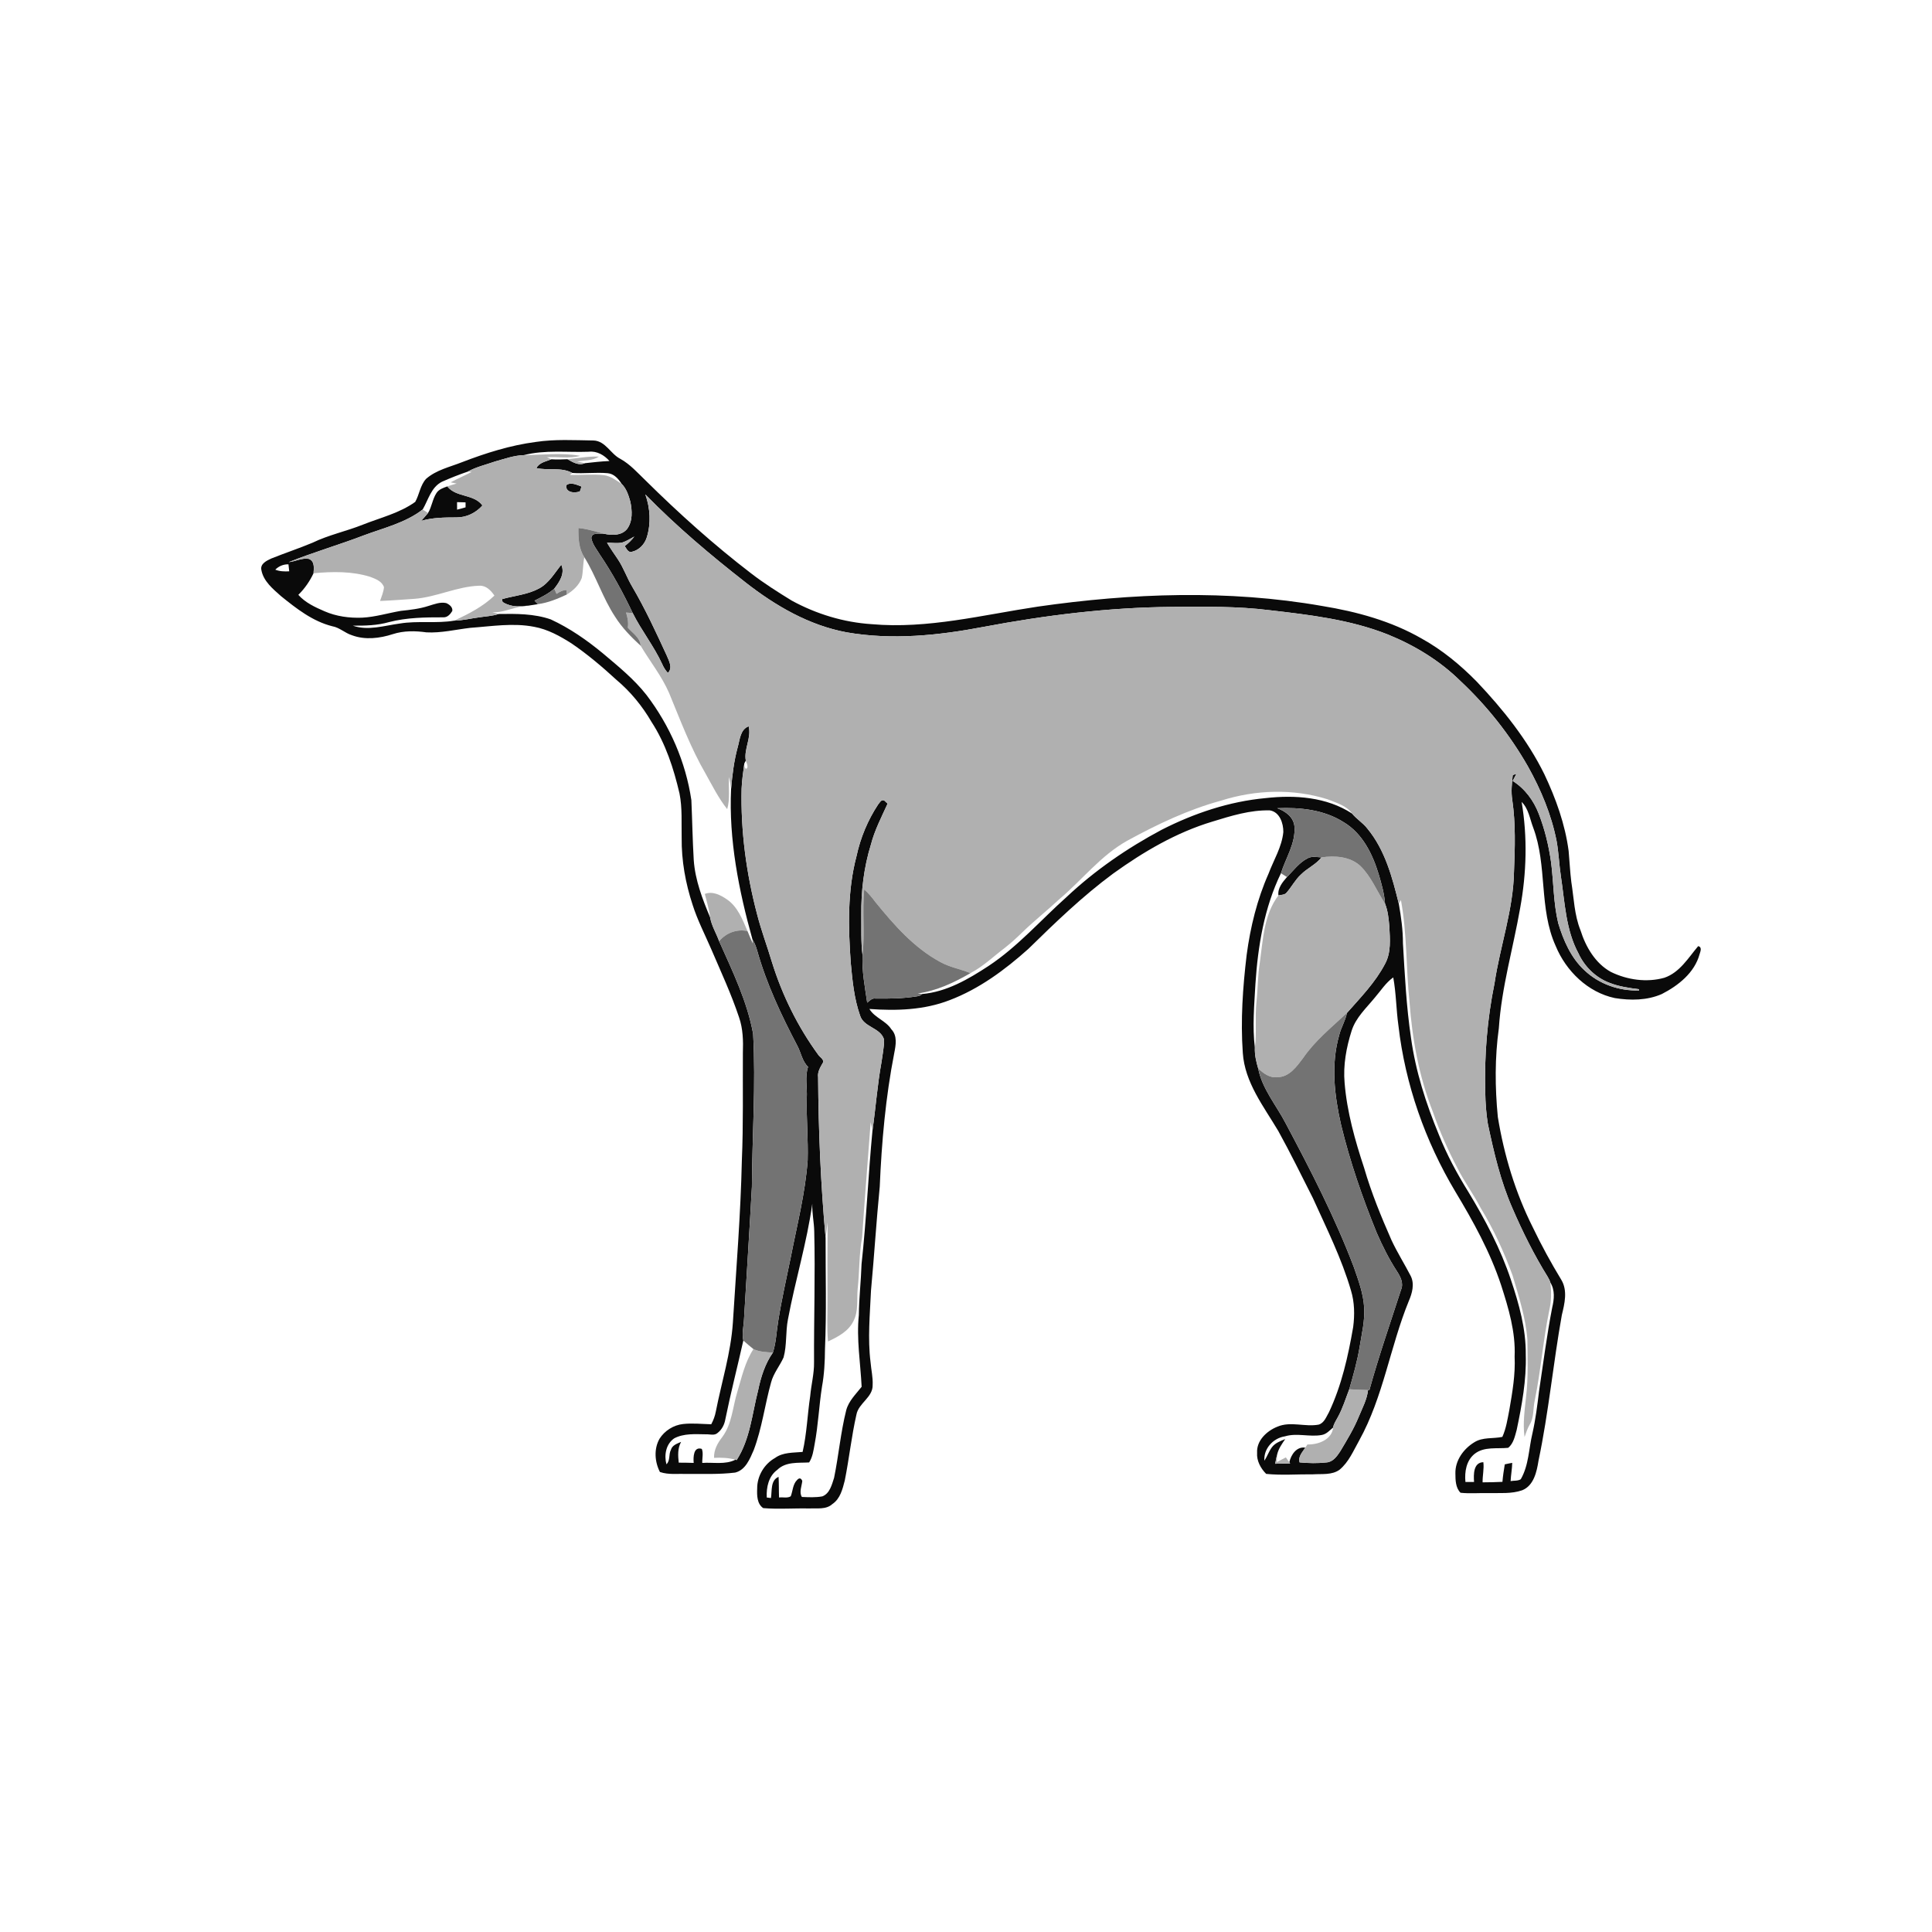 <ns0:svg xmlns:ns0="http://www.w3.org/2000/svg" width="1024pt" height="1024pt" viewBox="0 0 1024 1024" version="1.1">
<ns0:g id="#ffffffff">
<ns0:path fill="#ffffff" opacity="0" d=" M 0.00 0.00 L 1024.00 0.00 L 1024.00 1024.00 L 0.00 1024.00 L 0.00 0.00 M 283.97 234.24 C 270.52 236.00 257.52 240.10 244.90 244.96 C 238.39 247.54 231.20 249.08 225.81 253.82 C 222.70 257.24 222.29 262.11 220.07 266.02 C 211.79 271.96 201.67 274.37 192.31 278.08 C 183.53 281.58 174.16 283.53 165.63 287.66 C 158.43 290.67 151.02 293.12 143.79 296.02 C 141.39 297.14 137.89 298.77 138.51 301.99 C 139.55 308.03 144.65 312.14 148.98 316.00 C 157.16 322.59 165.70 329.31 176.10 331.92 C 179.96 332.59 182.83 335.53 186.51 336.68 C 193.51 339.31 201.29 338.35 208.25 336.09 C 213.98 334.24 220.10 334.33 226.00 335.16 C 233.83 335.59 241.53 333.67 249.26 332.77 C 260.51 331.97 271.93 330.03 283.14 332.23 C 290.35 333.54 296.85 337.16 302.96 341.05 C 311.39 346.79 319.19 353.41 326.69 360.30 C 334.17 366.57 340.45 374.24 345.34 382.67 C 352.81 394.13 357.06 407.32 360.15 420.55 C 361.70 428.27 361.12 436.19 361.30 444.02 C 361.16 456.13 363.34 468.19 367.13 479.67 C 369.68 487.70 373.57 495.21 376.91 502.93 C 382.05 514.92 387.57 526.78 391.70 539.17 C 393.81 545.21 393.96 551.68 393.74 558.01 C 393.62 577.00 394.02 596.01 393.20 614.99 C 392.57 643.72 390.21 672.36 388.44 701.03 C 387.37 717.07 382.48 732.44 379.40 748.14 C 378.96 750.50 378.11 752.77 376.97 754.89 C 371.99 754.76 367.00 754.21 362.03 754.76 C 357.00 755.32 352.27 758.29 349.57 762.56 C 346.50 767.94 347.00 774.79 349.77 780.19 C 354.36 781.76 359.25 781.04 364.00 781.21 C 372.55 781.15 381.14 781.54 389.64 780.50 C 395.17 779.16 397.47 773.21 399.51 768.52 C 403.87 756.97 405.37 744.62 408.67 732.78 C 409.93 727.89 413.28 724.00 415.31 719.47 C 417.13 712.88 416.31 705.91 417.64 699.22 C 421.47 678.72 427.66 658.70 430.53 638.00 C 430.35 642.90 431.46 647.70 431.56 652.59 C 432.14 675.72 431.35 698.86 431.46 721.99 C 431.56 728.05 429.95 733.95 429.42 739.96 C 427.94 749.81 427.64 759.82 425.40 769.55 C 420.46 770.02 415.02 769.66 410.80 772.74 C 405.05 775.95 401.26 782.36 401.32 788.96 C 401.17 792.54 401.20 797.09 404.53 799.33 C 412.64 800.01 420.85 799.33 429.00 799.52 C 433.09 799.30 437.86 800.23 441.17 797.18 C 445.33 794.41 446.59 789.23 447.75 784.69 C 450.07 773.11 451.30 761.32 453.92 749.79 C 455.07 743.60 462.73 740.65 462.52 734.04 C 462.72 730.01 461.75 726.07 461.42 722.08 C 459.82 709.41 461.09 696.64 461.65 683.95 C 463.36 665.66 464.47 647.31 466.28 629.02 C 467.29 605.25 469.40 581.48 473.98 558.11 C 474.80 553.92 475.73 548.96 472.43 545.55 C 469.49 540.92 463.58 539.47 460.80 534.77 C 475.07 535.82 489.84 535.35 503.33 530.10 C 518.97 524.16 532.62 514.06 545.00 502.98 C 559.34 488.94 573.83 474.95 590.00 463.01 C 606.09 451.43 623.49 441.21 642.57 435.47 C 652.46 432.44 662.60 429.24 673.07 429.52 C 678.27 430.37 680.25 436.36 680.19 441.01 C 679.41 448.93 675.07 455.82 672.32 463.14 C 666.29 476.76 662.73 491.34 660.76 506.07 C 658.70 523.29 657.48 540.72 658.71 558.06 C 659.74 573.72 669.81 586.46 677.52 599.45 C 683.98 611.14 689.85 623.14 695.88 635.06 C 703.14 651.13 711.10 667.00 716.04 683.98 C 717.95 690.23 718.05 696.91 717.21 703.36 C 714.54 718.78 711.10 734.26 704.39 748.48 C 702.96 750.91 701.90 754.20 698.92 755.08 C 691.65 756.43 684.08 753.18 677.05 756.17 C 671.47 758.38 665.91 763.53 666.29 770.00 C 665.97 774.23 668.19 778.27 671.09 781.19 C 679.34 782.03 687.69 781.33 695.99 781.42 C 700.66 781.12 705.98 781.90 710.00 778.98 C 714.90 774.92 717.38 768.84 720.43 763.42 C 733.20 740.35 736.80 713.77 746.70 689.55 C 748.49 685.43 749.84 680.49 747.69 676.25 C 744.41 669.92 740.60 663.87 737.57 657.42 C 732.04 644.89 726.84 632.18 723.01 619.01 C 718.18 604.37 713.93 589.39 712.67 573.96 C 711.84 564.61 713.56 555.22 716.39 546.33 C 718.62 539.30 724.21 534.25 728.73 528.70 C 731.88 525.06 734.47 520.88 738.45 518.05 C 740.01 526.49 740.00 535.13 741.20 543.63 C 744.78 574.71 755.37 604.84 771.41 631.67 C 780.89 647.43 789.85 663.65 795.63 681.18 C 799.57 693.40 803.35 706.02 802.78 719.00 C 803.23 728.50 801.60 737.89 799.99 747.21 C 799.03 752.06 798.33 757.03 796.28 761.58 C 791.35 762.64 785.86 761.61 781.42 764.43 C 775.71 767.89 771.21 774.09 771.39 780.99 C 771.41 784.48 771.47 788.56 774.11 791.19 C 779.04 791.73 784.04 791.25 789.00 791.38 C 794.93 791.24 801.09 791.87 806.80 789.87 C 812.98 787.39 814.53 779.99 815.46 774.11 C 820.81 748.60 823.22 722.61 827.81 696.97 C 829.27 690.95 830.95 684.10 827.57 678.40 C 822.09 669.37 817.01 660.11 812.45 650.58 C 803.20 632.20 797.19 612.30 793.88 592.02 C 792.36 576.38 792.25 560.55 794.42 544.96 C 795.84 523.38 802.01 502.55 805.71 481.33 C 809.11 462.80 809.64 443.64 806.50 425.03 C 810.19 428.65 810.85 434.02 812.62 438.64 C 820.21 458.82 815.55 481.62 824.56 501.42 C 830.03 514.69 841.61 525.98 855.89 529.00 C 864.17 530.34 873.02 530.28 880.82 526.85 C 889.55 522.37 898.17 515.57 900.83 505.69 C 901.26 504.26 902.25 502.00 900.08 501.46 C 894.83 507.67 890.30 515.44 882.15 518.23 C 872.78 520.86 862.48 519.38 853.81 515.15 C 845.54 510.59 840.46 501.86 837.70 493.08 C 834.41 484.94 834.21 476.09 832.84 467.53 C 832.15 462.06 831.92 456.54 831.41 451.05 C 829.55 436.87 824.65 423.28 818.56 410.40 C 809.57 392.10 796.68 376.02 782.72 361.29 C 774.06 352.46 764.41 344.49 753.56 338.48 C 737.37 329.15 719.08 324.17 700.75 321.18 C 650.95 312.45 599.86 314.37 550.00 321.53 C 520.85 325.90 491.67 333.47 461.97 330.82 C 447.18 329.87 432.65 325.44 419.65 318.34 C 412.28 313.82 404.96 309.18 398.10 303.90 C 378.40 288.80 359.90 272.18 342.25 254.74 C 337.97 250.64 333.98 246.05 328.72 243.16 C 323.60 240.54 320.97 233.75 314.64 233.47 C 304.42 233.32 294.12 232.71 283.97 234.24 Z" />
<ns0:path fill="#ffffff" opacity="0" d=" M 277.65 241.23 C 288.89 238.31 300.59 239.86 312.05 239.43 C 316.36 238.93 320.27 241.21 323.02 244.34 C 318.68 244.54 314.37 245.01 310.06 245.50 C 308.63 245.24 307.21 244.93 305.80 244.61 C 309.72 243.98 314.01 244.25 317.47 242.01 C 311.87 241.78 306.33 242.85 300.78 243.39 C 297.93 243.53 295.06 243.62 292.21 243.43 C 291.43 243.08 290.65 242.72 289.89 242.36 C 295.75 241.96 301.76 243.22 307.51 241.61 C 297.61 239.80 287.59 241.15 277.65 241.23 Z" />
<ns0:path fill="#ffffff" opacity="0" d=" M 234.24 255.34 C 238.71 253.36 243.27 251.55 247.90 249.97 C 248.43 250.00 249.49 250.07 250.02 250.10 C 246.33 252.04 242.51 253.70 238.83 255.65 C 239.62 255.81 241.22 256.14 242.01 256.30 C 240.36 256.77 238.71 257.25 237.09 257.81 C 234.98 258.57 232.60 259.33 231.33 261.33 C 229.21 264.57 228.88 268.59 226.87 271.89 C 225.92 271.28 224.97 270.67 224.02 270.06 C 227.02 264.92 228.49 258.24 234.24 255.34 Z" />
<ns0:path fill="#ffffff" opacity="0" d=" M 302.06 251.70 C 302.38 251.44 303.00 250.93 303.31 250.67 C 309.55 251.12 315.80 250.26 322.03 250.80 C 325.42 251.06 327.76 253.77 329.46 256.44 C 326.50 254.56 323.57 252.23 319.97 251.85 C 314.02 251.21 308.03 251.89 302.06 251.70 Z" />
<ns0:path fill="#ffffff" opacity="0" d=" M 242.25 266.14 C 243.75 266.16 245.25 266.20 246.76 266.27 C 246.76 266.93 246.76 268.24 246.76 268.90 C 245.27 269.35 243.77 269.75 242.26 270.12 C 242.25 268.79 242.24 267.46 242.25 266.14 Z" />
<ns0:path fill="#ffffff" opacity="0" d=" M 308.34 306.36 C 309.14 302.74 308.91 298.97 309.72 295.35 C 315.99 305.44 319.48 317.01 326.06 326.95 C 329.71 332.75 334.55 337.65 339.57 342.27 C 344.55 350.65 350.76 358.33 354.65 367.34 C 360.61 381.77 366.11 396.49 373.97 410.03 C 377.55 416.43 380.84 423.07 385.43 428.85 C 387.08 423.31 385.97 417.49 386.42 411.82 C 386.85 413.90 387.24 415.98 387.49 418.10 C 386.23 445.12 391.58 471.97 398.80 497.86 C 398.84 498.40 398.93 499.48 398.97 500.02 C 397.97 497.87 397.08 495.67 396.18 493.48 C 393.53 487.37 391.02 480.60 385.27 476.69 C 381.90 474.37 377.70 472.20 373.57 473.80 C 374.60 477.92 375.86 482.00 376.38 486.24 C 372.30 476.53 368.45 466.48 367.70 455.88 C 367.07 445.29 366.91 434.68 366.44 424.09 C 363.45 403.87 355.02 384.59 342.65 368.35 C 336.07 359.95 327.73 353.21 319.62 346.36 C 311.11 339.31 301.95 332.93 291.90 328.29 C 283.06 325.22 273.51 325.28 264.27 325.43 C 263.15 325.14 262.04 324.82 260.94 324.51 C 267.57 324.80 273.49 321.11 280.11 321.00 C 281.78 320.74 283.45 320.46 285.12 320.20 C 290.50 319.49 295.54 317.38 300.42 315.11 C 303.79 313.03 306.92 310.15 308.34 306.36 Z" />
<ns0:path fill="#ffffff" opacity="0" d=" M 145.91 301.94 C 147.75 300.05 150.25 299.04 152.89 299.10 C 153.05 300.33 153.19 301.57 153.29 302.81 C 150.80 302.94 148.26 302.89 145.91 301.94 Z" />
<ns0:path fill="#ffffff" opacity="0" d=" M 166.18 303.83 C 176.20 302.91 186.59 302.70 196.29 305.76 C 199.06 306.83 202.56 308.12 203.51 311.25 C 203.30 313.78 202.24 316.13 201.44 318.52 C 207.45 318.29 213.44 317.80 219.44 317.41 C 231.26 316.56 242.17 310.82 254.05 310.44 C 257.61 310.24 260.23 312.96 262.05 315.68 C 255.95 321.54 248.35 325.39 240.77 328.95 C 231.26 330.56 221.45 328.91 211.90 330.48 C 203.69 331.58 195.15 334.45 186.98 331.61 C 193.44 331.66 199.99 331.52 206.24 329.71 C 215.66 327.30 225.40 327.17 235.06 327.19 C 237.18 327.28 238.74 325.49 239.73 323.81 C 240.03 321.78 238.12 320.32 236.47 319.64 C 233.30 318.95 230.19 320.25 227.20 321.13 C 222.42 322.70 217.40 323.25 212.42 323.78 C 205.60 324.94 198.93 327.03 191.98 327.38 C 185.18 327.64 178.25 326.72 171.99 323.98 C 166.97 321.82 161.82 319.43 158.12 315.28 C 161.47 311.99 164.18 308.08 166.18 303.83 Z" />
<ns0:path fill="#ffffff" opacity="0" d=" M 395.29 403.14 C 395.70 404.35 396.42 405.60 396.09 406.94 C 394.97 408.66 394.21 405.41 394.52 404.59 C 394.71 404.23 395.09 403.50 395.29 403.14 Z" />
<ns0:path fill="#ffffff" opacity="0" d=" M 647.24 424.34 C 665.40 418.58 685.33 417.89 703.57 423.62 C 708.20 425.49 713.60 426.90 716.62 431.20 C 703.16 422.40 686.41 421.26 670.84 423.01 C 651.56 424.77 632.91 431.04 615.72 439.79 C 597.54 449.47 580.41 461.25 565.38 475.37 C 551.64 487.63 539.44 501.73 523.98 511.96 C 513.33 518.94 501.75 525.72 488.80 526.84 C 488.21 526.77 487.01 526.64 486.41 526.57 C 496.42 525.15 505.69 520.82 514.35 515.78 C 521.05 512.29 526.50 506.99 532.48 502.46 C 535.64 500.00 538.60 497.29 541.48 494.51 C 547.89 488.24 554.93 482.67 561.49 476.57 C 573.60 466.35 583.48 453.38 597.52 445.57 C 613.34 436.92 629.78 429.08 647.24 424.34 Z" />
<ns0:path fill="#ffffff" opacity="0" d=" M 678.92 462.85 C 679.98 463.52 681.05 464.19 682.12 464.86 C 679.75 467.58 677.11 470.74 677.59 474.60 C 669.87 484.76 669.45 497.93 667.75 510.05 C 666.60 517.01 666.71 524.09 665.95 531.09 C 665.08 539.16 666.16 547.31 665.10 555.37 C 663.74 544.09 664.79 532.68 665.41 521.38 C 666.72 501.34 670.08 481.07 678.92 462.85 Z" />
<ns0:path fill="#ffffff" opacity="0" d=" M 741.41 479.05 C 741.69 478.55 742.24 477.56 742.52 477.06 C 745.80 494.81 745.18 512.93 747.05 530.83 C 748.50 550.74 752.11 570.63 759.43 589.26 C 762.99 599.60 767.47 609.62 772.57 619.30 C 776.20 626.50 781.04 633.01 784.74 640.18 C 791.63 651.49 797.17 663.59 801.70 676.02 C 804.97 687.16 808.63 698.35 809.55 709.98 C 809.56 719.98 810.08 730.04 808.88 740.00 C 808.13 747.19 807.05 754.44 808.04 761.66 C 808.84 759.45 809.54 757.18 810.73 755.14 C 813.17 751.30 812.45 746.53 813.45 742.26 C 816.68 726.55 817.84 710.52 821.09 694.81 C 822.26 689.87 822.34 684.77 821.71 679.75 C 824.23 683.75 823.75 688.64 822.70 693.03 C 819.81 707.80 817.95 722.75 815.69 737.63 C 814.80 745.03 813.87 752.43 812.22 759.71 C 810.26 767.83 810.33 776.60 806.04 784.02 C 804.47 785.03 802.41 784.67 800.66 785.01 C 800.81 781.77 801.44 778.58 801.51 775.35 C 800.18 775.57 798.86 775.84 797.56 776.14 C 797.07 779.21 796.57 782.29 796.32 785.41 C 792.82 785.61 789.31 785.63 785.81 785.67 C 785.74 782.09 786.65 778.56 786.21 775.00 C 780.86 775.09 781.00 781.64 781.28 785.48 C 779.75 785.48 778.22 785.47 776.71 785.47 C 776.19 780.11 777.15 774.15 781.57 770.58 C 786.64 766.58 793.44 768.00 799.39 767.37 C 802.19 765.10 802.94 761.21 803.87 757.90 C 806.63 744.78 809.08 731.45 808.69 717.99 C 808.82 704.38 805.12 691.11 800.81 678.32 C 795.36 661.90 787.21 646.53 778.28 631.76 C 772.27 622.08 766.84 612.02 762.63 601.42 C 755.81 584.91 750.28 567.77 747.85 550.02 C 745.38 533.44 744.57 516.67 743.59 499.96 C 743.60 492.93 742.61 485.96 741.41 479.05 Z" />
<ns0:path fill="#ffffff" opacity="0" d=" M 461.47 594.81 C 461.80 596.22 462.14 597.62 462.44 599.06 C 460.18 622.66 459.24 646.38 456.64 669.96 C 456.35 678.99 455.30 687.96 455.20 697.01 C 453.90 709.70 456.06 722.37 456.69 735.02 C 453.64 738.93 449.84 742.47 448.51 747.46 C 445.55 759.24 444.52 771.40 442.08 783.29 C 440.89 786.91 439.83 791.56 435.88 793.10 C 432.31 793.77 428.63 793.56 425.02 793.42 C 423.42 790.95 424.98 787.64 425.23 784.90 C 424.53 783.33 423.61 783.17 422.47 784.43 C 420.16 786.70 420.23 790.19 419.12 793.05 C 417.37 794.20 414.92 793.41 412.91 793.71 C 412.76 790.06 412.88 786.41 412.66 782.77 C 408.29 784.56 409.24 790.19 408.62 793.99 C 408.06 793.92 406.95 793.78 406.40 793.71 C 406.11 788.31 407.38 782.38 412.00 779.03 C 416.51 774.60 423.14 775.46 428.86 775.12 C 430.72 772.24 431.17 768.74 431.77 765.44 C 433.68 755.37 434.09 745.10 435.67 734.99 C 436.89 728.38 437.21 721.65 437.26 714.95 C 438.11 695.36 437.54 675.74 437.59 656.14 C 437.92 653.39 438.31 650.66 438.63 647.93 C 438.50 661.62 438.54 675.31 438.56 689.00 C 438.61 696.33 438.19 703.68 438.85 711.00 C 444.06 708.59 449.65 705.68 452.30 700.29 C 455.13 694.98 454.05 688.80 454.59 683.05 C 455.59 673.94 455.27 664.72 456.95 655.68 C 458.29 635.38 459.98 615.10 461.47 594.81 Z" />
<ns0:path fill="#ffffff" opacity="0" d=" M 384.47 752.14 C 387.31 738.19 390.87 724.40 393.98 710.50 C 395.71 712.07 397.51 713.58 399.34 715.05 C 394.86 721.88 393.14 729.97 390.80 737.69 C 388.32 745.74 388.00 754.74 382.78 761.71 C 380.31 764.89 378.30 768.53 378.46 772.69 C 382.25 772.52 386.09 772.62 389.76 773.69 C 384.39 776.43 378.03 774.96 372.22 775.38 C 372.11 772.91 372.89 770.28 371.98 767.95 C 367.50 766.50 367.41 772.42 367.67 775.37 C 365.03 775.28 362.38 775.25 359.74 775.24 C 359.33 771.49 359.10 767.64 361.00 764.23 C 358.89 765.16 356.28 765.95 355.59 768.46 C 354.31 770.88 355.35 774.12 353.22 776.10 C 351.91 771.25 352.98 765.30 357.35 762.35 C 362.43 759.65 368.46 760.15 374.02 760.21 C 376.14 760.09 378.68 761.09 380.41 759.43 C 382.67 757.67 384.01 754.93 384.47 752.14 Z" />
<ns0:path fill="#ffffff" opacity="0" d=" M 700.51 760.58 C 703.02 760.16 704.74 758.15 706.59 756.60 C 705.97 763.07 698.64 765.77 692.96 765.59 C 692.58 766.15 692.21 766.71 691.84 767.29 C 687.18 766.57 684.24 771.08 683.37 775.06 C 682.75 774.18 682.14 773.31 681.53 772.44 C 679.93 773.27 678.33 774.11 676.74 774.95 C 676.77 773.60 676.82 772.25 676.91 770.92 C 677.61 767.86 679.46 765.29 681.19 762.74 C 678.64 763.80 675.82 764.79 674.12 767.11 C 672.50 769.30 671.65 771.94 670.15 774.21 C 669.68 767.76 674.85 762.22 681.05 761.29 C 687.44 759.36 694.06 761.75 700.51 760.58 Z" />
</ns0:g>
<ns0:g id="#0a0a0aff">
<ns0:path fill="#0a0a0a" opacity="1.00" d=" M 283.97 234.24 C 294.12 232.71 304.42 233.32 314.64 233.47 C 320.97 233.75 323.60 240.54 328.72 243.16 C 333.98 246.05 337.97 250.64 342.25 254.74 C 359.90 272.18 378.40 288.80 398.10 303.90 C 404.96 309.18 412.28 313.82 419.65 318.34 C 432.65 325.44 447.18 329.87 461.97 330.82 C 491.67 333.47 520.85 325.90 550.00 321.53 C 599.86 314.37 650.95 312.45 700.75 321.18 C 719.08 324.17 737.37 329.15 753.56 338.48 C 764.41 344.49 774.06 352.46 782.72 361.29 C 796.68 376.02 809.57 392.10 818.56 410.40 C 824.65 423.28 829.55 436.87 831.41 451.05 C 831.92 456.54 832.15 462.06 832.84 467.53 C 834.21 476.09 834.41 484.94 837.70 493.08 C 840.46 501.86 845.54 510.59 853.81 515.15 C 862.48 519.38 872.78 520.86 882.15 518.23 C 890.30 515.44 894.83 507.67 900.08 501.46 C 902.25 502.00 901.26 504.26 900.83 505.69 C 898.17 515.57 889.55 522.37 880.82 526.85 C 873.02 530.28 864.17 530.34 855.89 529.00 C 841.61 525.98 830.03 514.69 824.56 501.42 C 815.55 481.62 820.21 458.82 812.62 438.64 C 810.85 434.02 810.19 428.65 806.50 425.03 C 809.64 443.64 809.11 462.80 805.71 481.33 C 802.01 502.55 795.84 523.38 794.42 544.96 C 792.25 560.55 792.36 576.38 793.88 592.02 C 797.19 612.30 803.20 632.20 812.45 650.58 C 817.01 660.11 822.09 669.37 827.57 678.40 C 830.95 684.10 829.27 690.95 827.81 696.97 C 823.22 722.61 820.81 748.60 815.46 774.11 C 814.53 779.99 812.98 787.39 806.80 789.87 C 801.09 791.87 794.93 791.24 789.00 791.38 C 784.04 791.25 779.04 791.73 774.11 791.19 C 771.47 788.56 771.41 784.48 771.39 780.99 C 771.21 774.09 775.71 767.89 781.42 764.43 C 785.86 761.61 791.35 762.64 796.28 761.58 C 798.33 757.03 799.03 752.06 799.99 747.21 C 801.60 737.89 803.23 728.50 802.78 719.00 C 803.35 706.02 799.57 693.40 795.63 681.18 C 789.85 663.65 780.89 647.43 771.41 631.67 C 755.37 604.84 744.78 574.71 741.20 543.63 C 740.00 535.13 740.01 526.49 738.45 518.05 C 734.47 520.88 731.88 525.06 728.73 528.70 C 724.21 534.25 718.62 539.30 716.39 546.33 C 713.56 555.22 711.84 564.61 712.67 573.96 C 713.93 589.39 718.18 604.37 723.01 619.01 C 726.84 632.18 732.04 644.89 737.57 657.42 C 740.60 663.87 744.41 669.92 747.69 676.25 C 749.84 680.49 748.49 685.43 746.70 689.55 C 736.80 713.77 733.20 740.35 720.43 763.42 C 717.38 768.84 714.90 774.92 710.00 778.98 C 705.98 781.90 700.66 781.12 695.99 781.42 C 687.69 781.33 679.34 782.03 671.09 781.19 C 668.19 778.27 665.97 774.23 666.29 770.00 C 665.91 763.53 671.47 758.38 677.05 756.17 C 684.08 753.18 691.65 756.43 698.92 755.08 C 701.90 754.20 702.96 750.91 704.39 748.48 C 711.10 734.26 714.54 718.78 717.21 703.36 C 718.05 696.91 717.95 690.23 716.04 683.98 C 711.10 667.00 703.14 651.13 695.88 635.06 C 689.85 623.14 683.98 611.14 677.52 599.45 C 669.81 586.46 659.74 573.72 658.71 558.06 C 657.48 540.72 658.70 523.29 660.76 506.07 C 662.73 491.34 666.29 476.76 672.32 463.14 C 675.07 455.82 679.41 448.93 680.19 441.01 C 680.25 436.36 678.27 430.37 673.07 429.52 C 662.60 429.24 652.46 432.44 642.57 435.47 C 623.49 441.21 606.09 451.43 590.00 463.01 C 573.83 474.95 559.34 488.94 545.00 502.98 C 532.62 514.06 518.97 524.16 503.33 530.10 C 489.84 535.35 475.07 535.82 460.80 534.77 C 463.58 539.47 469.49 540.92 472.43 545.55 C 475.73 548.96 474.80 553.92 473.98 558.11 C 469.40 581.48 467.29 605.25 466.28 629.02 C 464.47 647.31 463.36 665.66 461.65 683.95 C 461.09 696.64 459.82 709.41 461.42 722.08 C 461.75 726.07 462.72 730.01 462.52 734.04 C 462.73 740.65 455.07 743.60 453.92 749.79 C 451.30 761.32 450.07 773.11 447.75 784.69 C 446.59 789.23 445.33 794.41 441.17 797.18 C 437.86 800.23 433.09 799.30 429.00 799.52 C 420.85 799.33 412.64 800.01 404.53 799.33 C 401.20 797.09 401.17 792.54 401.32 788.96 C 401.26 782.36 405.05 775.95 410.80 772.74 C 415.02 769.66 420.46 770.02 425.40 769.55 C 427.64 759.82 427.94 749.81 429.42 739.96 C 429.95 733.95 431.56 728.05 431.46 721.99 C 431.35 698.86 432.14 675.72 431.56 652.59 C 431.46 647.70 430.35 642.90 430.53 638.00 C 427.66 658.70 421.47 678.72 417.64 699.22 C 416.31 705.91 417.13 712.88 415.31 719.47 C 413.28 724.00 409.93 727.89 408.67 732.78 C 405.37 744.62 403.87 756.97 399.51 768.52 C 397.47 773.21 395.17 779.16 389.64 780.50 C 381.14 781.54 372.55 781.15 364.00 781.21 C 359.25 781.04 354.36 781.76 349.77 780.19 C 347.00 774.79 346.50 767.94 349.57 762.56 C 352.27 758.29 357.00 755.32 362.03 754.76 C 367.00 754.21 371.99 754.76 376.97 754.89 C 378.11 752.77 378.96 750.50 379.40 748.14 C 382.48 732.44 387.37 717.07 388.44 701.03 C 390.21 672.36 392.57 643.72 393.20 614.99 C 394.02 596.01 393.62 577.00 393.74 558.01 C 393.96 551.68 393.81 545.21 391.70 539.17 C 387.57 526.78 382.05 514.92 376.91 502.93 C 373.57 495.21 369.68 487.70 367.13 479.67 C 363.34 468.19 361.16 456.13 361.30 444.02 C 361.12 436.19 361.70 428.27 360.15 420.55 C 357.06 407.32 352.81 394.13 345.34 382.67 C 340.45 374.24 334.17 366.57 326.69 360.30 C 319.19 353.41 311.39 346.79 302.96 341.05 C 296.85 337.16 290.35 333.54 283.14 332.23 C 271.93 330.03 260.51 331.97 249.26 332.77 C 241.53 333.67 233.83 335.59 226.00 335.16 C 220.10 334.33 213.98 334.24 208.25 336.09 C 201.29 338.35 193.51 339.31 186.51 336.68 C 182.83 335.53 179.96 332.59 176.10 331.92 C 165.70 329.31 157.16 322.59 148.98 316.00 C 144.65 312.14 139.55 308.03 138.51 301.99 C 137.89 298.77 141.39 297.14 143.79 296.02 C 151.02 293.12 158.43 290.67 165.63 287.66 C 174.16 283.53 183.53 281.58 192.31 278.08 C 201.67 274.37 211.79 271.96 220.07 266.02 C 222.29 262.11 222.70 257.24 225.81 253.82 C 231.20 249.08 238.39 247.54 244.90 244.96 C 257.52 240.10 270.52 236.00 283.97 234.24 M 277.65 241.23 C 272.44 241.37 267.45 243.20 262.47 244.58 C 257.59 246.30 252.45 247.44 247.90 249.97 C 243.27 251.55 238.71 253.36 234.24 255.34 C 228.49 258.24 227.02 264.92 224.02 270.06 C 214.88 277.14 203.40 279.80 192.76 283.78 C 179.62 288.81 166.06 292.72 153.02 297.96 C 156.58 297.58 160.03 295.59 163.66 296.21 C 166.87 297.41 166.37 301.09 166.18 303.83 C 164.18 308.08 161.47 311.99 158.12 315.28 C 161.82 319.43 166.97 321.82 171.99 323.98 C 178.25 326.72 185.18 327.64 191.98 327.38 C 198.93 327.03 205.60 324.94 212.42 323.78 C 217.40 323.25 222.42 322.70 227.20 321.13 C 230.19 320.25 233.30 318.95 236.47 319.64 C 238.12 320.32 240.03 321.78 239.73 323.81 C 238.74 325.49 237.18 327.28 235.06 327.19 C 225.40 327.17 215.66 327.30 206.24 329.71 C 199.99 331.52 193.44 331.66 186.98 331.61 C 195.15 334.45 203.69 331.58 211.90 330.48 C 221.45 328.91 231.26 330.56 240.77 328.95 C 245.22 328.89 249.55 327.77 253.95 327.20 C 257.39 326.66 260.93 326.55 264.27 325.43 C 273.51 325.28 283.06 325.22 291.90 328.29 C 301.95 332.93 311.11 339.31 319.62 346.36 C 327.73 353.21 336.07 359.95 342.65 368.35 C 355.02 384.59 363.45 403.87 366.44 424.09 C 366.91 434.68 367.07 445.29 367.70 455.88 C 368.45 466.48 372.30 476.53 376.38 486.24 C 377.16 490.70 379.63 494.62 381.16 498.85 C 388.25 514.75 396.02 530.68 399.17 547.93 C 400.67 574.96 398.65 602.03 398.52 629.07 C 397.25 652.34 395.74 675.61 394.36 698.88 C 394.22 702.74 393.12 706.67 393.98 710.50 C 390.87 724.40 387.31 738.19 384.47 752.14 C 384.01 754.93 382.67 757.67 380.41 759.43 C 378.68 761.09 376.14 760.09 374.02 760.21 C 368.46 760.15 362.43 759.65 357.35 762.35 C 352.98 765.30 351.91 771.25 353.22 776.10 C 355.35 774.12 354.31 770.88 355.59 768.46 C 356.28 765.95 358.89 765.16 361.00 764.23 C 359.10 767.64 359.33 771.49 359.74 775.24 C 362.38 775.25 365.03 775.28 367.67 775.37 C 367.41 772.42 367.50 766.50 371.98 767.95 C 372.89 770.28 372.11 772.91 372.22 775.38 C 378.03 774.96 384.39 776.43 389.76 773.69 L 390.45 773.85 C 397.62 762.75 398.63 749.30 401.84 736.80 C 403.29 729.78 405.51 722.82 409.65 716.89 C 411.39 711.49 411.53 705.78 412.46 700.22 C 414.27 688.77 416.87 677.45 419.18 666.09 C 422.48 649.13 426.83 632.28 428.08 615.00 C 428.39 604.00 427.35 593.00 427.61 581.99 C 427.93 576.49 426.52 570.82 428.29 565.46 C 425.19 562.48 424.59 558.02 422.64 554.35 C 414.14 538.16 406.27 521.49 401.31 503.83 C 400.71 501.75 399.94 499.71 398.80 497.86 C 391.58 471.97 386.23 445.12 387.49 418.10 C 388.13 410.67 389.02 403.28 390.99 396.06 C 392.14 392.13 392.30 386.62 396.80 384.96 C 398.40 391.03 394.18 397.03 395.29 403.14 C 395.09 403.50 394.71 404.23 394.52 404.59 C 393.90 409.03 393.27 413.48 393.07 417.96 C 392.53 440.48 395.57 462.99 401.32 484.75 C 403.49 493.21 406.59 501.39 409.09 509.76 C 414.56 527.43 422.85 544.22 433.76 559.15 C 434.60 560.37 436.44 561.24 436.35 562.91 C 434.97 565.43 433.19 567.92 433.62 570.98 C 433.81 599.39 435.01 627.85 437.59 656.14 C 437.54 675.74 438.11 695.36 437.26 714.95 C 437.21 721.65 436.89 728.38 435.67 734.99 C 434.09 745.10 433.68 755.37 431.77 765.44 C 431.17 768.74 430.72 772.24 428.86 775.12 C 423.14 775.46 416.51 774.60 412.00 779.03 C 407.38 782.38 406.11 788.31 406.40 793.71 C 406.95 793.78 408.06 793.92 408.62 793.99 C 409.24 790.19 408.29 784.56 412.66 782.77 C 412.88 786.41 412.76 790.06 412.91 793.71 C 414.92 793.41 417.37 794.20 419.12 793.05 C 420.23 790.19 420.16 786.70 422.47 784.43 C 423.61 783.17 424.53 783.33 425.23 784.90 C 424.98 787.64 423.42 790.95 425.02 793.42 C 428.63 793.56 432.31 793.77 435.88 793.10 C 439.83 791.56 440.89 786.91 442.08 783.29 C 444.52 771.40 445.55 759.24 448.51 747.46 C 449.84 742.47 453.64 738.93 456.69 735.02 C 456.06 722.37 453.90 709.70 455.20 697.01 C 455.30 687.96 456.35 678.99 456.64 669.96 C 459.24 646.38 460.18 622.66 462.44 599.06 C 464.17 587.05 465.02 574.91 467.21 562.96 C 467.73 558.98 468.62 555.01 468.58 550.99 C 466.69 544.57 457.69 544.59 455.82 538.15 C 452.69 529.21 451.78 519.68 450.92 510.30 C 449.56 491.43 449.10 472.14 453.98 453.70 C 456.07 444.00 459.95 434.70 465.40 426.43 C 466.27 425.45 467.05 423.57 468.67 424.28 C 469.12 424.70 470.01 425.53 470.45 425.95 C 467.22 433.05 463.58 440.02 461.61 447.62 C 457.87 459.69 456.36 472.37 456.51 484.99 C 456.62 492.10 456.25 499.24 457.17 506.31 C 456.78 514.74 458.42 523.13 459.63 531.45 C 460.93 530.44 462.15 528.93 463.99 529.25 C 471.34 529.35 478.73 529.25 486.01 528.07 C 487.08 527.97 488.01 527.56 488.80 526.84 C 501.75 525.72 513.33 518.94 523.98 511.96 C 539.44 501.73 551.64 487.63 565.38 475.37 C 580.41 461.25 597.54 449.47 615.72 439.79 C 632.91 431.04 651.56 424.77 670.84 423.01 C 686.41 421.26 703.16 422.40 716.62 431.20 C 719.04 434.16 722.45 436.15 724.78 439.22 C 734.14 450.56 737.96 465.07 741.41 479.05 C 742.61 485.96 743.60 492.93 743.59 499.96 C 744.57 516.67 745.38 533.44 747.85 550.02 C 750.28 567.77 755.81 584.91 762.63 601.42 C 766.84 612.02 772.27 622.08 778.28 631.76 C 787.21 646.53 795.36 661.90 800.81 678.32 C 805.12 691.11 808.82 704.38 808.69 717.99 C 809.08 731.45 806.63 744.78 803.87 757.90 C 802.94 761.21 802.19 765.10 799.39 767.37 C 793.44 768.00 786.64 766.58 781.57 770.58 C 777.15 774.15 776.19 780.11 776.71 785.47 C 778.22 785.47 779.75 785.48 781.28 785.48 C 781.00 781.64 780.86 775.09 786.21 775.00 C 786.65 778.56 785.74 782.09 785.81 785.67 C 789.31 785.63 792.82 785.61 796.32 785.41 C 796.57 782.29 797.07 779.21 797.56 776.14 C 798.86 775.84 800.18 775.57 801.51 775.35 C 801.44 778.58 800.81 781.77 800.66 785.01 C 802.41 784.67 804.47 785.03 806.04 784.02 C 810.33 776.60 810.26 767.83 812.22 759.71 C 813.87 752.43 814.80 745.03 815.69 737.63 C 817.95 722.75 819.81 707.80 822.70 693.03 C 823.75 688.64 824.23 683.75 821.71 679.75 C 821.42 678.68 820.85 677.72 820.33 676.77 C 813.13 665.18 807.03 652.92 801.63 640.41 C 795.35 626.10 791.78 610.84 788.58 595.61 C 787.70 590.12 787.30 584.57 787.22 579.02 C 786.67 559.64 788.24 540.19 792.12 521.20 C 795.09 501.35 802.10 482.13 802.45 461.92 C 802.97 449.30 803.36 436.60 801.54 424.06 C 800.83 419.65 801.31 415.20 801.79 410.80 C 802.27 410.63 803.24 410.31 803.72 410.14 C 803.04 411.39 802.38 412.64 801.74 413.91 C 808.18 417.92 812.92 424.35 815.60 431.39 C 818.79 439.62 820.87 448.26 822.10 456.99 C 823.48 467.73 823.35 478.68 825.88 489.26 C 828.64 498.40 832.63 507.63 839.77 514.24 C 847.45 521.57 858.20 525.32 868.75 524.94 L 868.75 524.31 C 863.46 523.66 858.12 522.90 853.14 520.94 C 845.84 518.22 839.87 512.40 836.63 505.35 C 829.87 492.85 829.41 478.36 827.32 464.61 C 826.37 458.36 826.15 452.01 825.03 445.78 C 822.29 431.82 816.74 418.56 809.82 406.19 C 800.24 389.44 788.13 374.14 774.05 360.94 C 763.13 350.17 749.79 342.06 735.62 336.31 C 715.70 328.39 694.21 325.89 673.07 323.44 C 655.81 321.27 638.38 321.53 621.03 321.67 C 587.46 321.94 554.05 326.09 521.09 332.30 C 497.35 336.82 472.78 339.35 448.79 335.16 C 428.86 331.48 411.00 321.09 395.22 308.75 C 376.63 294.22 358.52 278.96 342.04 262.06 C 344.63 269.33 345.12 277.40 342.81 284.82 C 341.70 288.44 338.74 291.58 335.00 292.44 C 332.89 293.11 332.08 290.74 331.12 289.41 C 333.04 287.97 334.77 286.29 336.22 284.37 C 334.08 285.51 332.02 286.86 329.69 287.60 C 327.07 288.06 324.38 287.66 321.74 287.67 C 323.52 290.69 325.55 293.55 327.50 296.46 C 330.53 300.99 332.27 306.21 335.05 310.88 C 341.98 322.68 347.73 335.13 353.44 347.55 C 354.62 350.44 356.69 353.94 354.00 356.66 C 352.71 355.29 351.72 353.70 350.99 351.99 C 346.62 342.50 340.03 334.27 335.36 324.95 C 330.29 314.26 324.61 303.82 317.97 294.01 C 316.27 291.19 313.97 288.50 313.41 285.17 C 313.77 281.85 318.00 283.16 320.25 282.92 C 324.32 283.83 329.50 283.91 332.37 280.36 C 335.43 276.23 335.07 270.64 334.09 265.87 C 333.15 262.52 332.00 258.93 329.46 256.44 C 327.76 253.77 325.42 251.06 322.03 250.80 C 315.80 250.26 309.55 251.12 303.31 250.67 C 297.40 247.45 290.56 249.56 284.31 248.08 C 285.84 245.10 289.41 244.61 292.21 243.43 C 295.06 243.62 297.93 243.53 300.78 243.39 C 303.62 244.99 306.71 246.95 310.06 245.50 C 314.37 245.01 318.68 244.54 323.02 244.34 C 320.27 241.21 316.36 238.93 312.05 239.43 C 300.59 239.86 288.89 238.31 277.65 241.23 M 145.91 301.94 C 148.26 302.89 150.80 302.94 153.29 302.81 C 153.19 301.57 153.05 300.33 152.89 299.10 C 150.25 299.04 147.75 300.05 145.91 301.94 M 676.97 428.37 C 681.32 429.97 685.59 433.00 686.09 438.00 C 686.80 446.89 681.50 454.67 678.92 462.85 C 670.08 481.07 666.72 501.34 665.41 521.38 C 664.79 532.68 663.74 544.09 665.10 555.37 C 664.97 559.07 665.79 562.72 666.85 566.25 C 668.96 577.15 676.49 585.79 681.47 595.44 C 694.64 620.19 707.54 645.19 717.50 671.44 C 719.91 678.42 722.60 685.48 723.02 692.93 C 723.49 699.96 721.75 706.86 720.66 713.76 C 719.41 721.42 717.28 728.90 715.13 736.35 C 713.19 741.33 711.66 746.51 709.04 751.20 C 708.15 752.96 706.89 754.60 706.59 756.60 C 704.74 758.15 703.02 760.16 700.51 760.58 C 694.06 761.75 687.44 759.36 681.05 761.29 C 674.85 762.22 669.68 767.76 670.15 774.21 C 671.65 771.94 672.50 769.30 674.12 767.11 C 675.82 764.79 678.64 763.80 681.19 762.74 C 679.46 765.29 677.61 767.86 676.91 770.92 C 676.50 772.53 676.17 774.16 675.89 775.81 C 678.52 775.78 681.16 775.71 683.80 775.66 L 683.37 775.06 C 684.24 771.08 687.18 766.57 691.84 767.29 C 690.32 769.69 687.92 771.96 688.82 775.09 C 693.53 775.55 698.31 775.65 703.03 775.12 C 706.46 774.93 708.59 771.89 710.32 769.29 C 713.87 763.32 717.54 757.37 720.17 750.91 C 722.06 746.30 724.54 741.79 725.09 736.76 L 725.80 736.78 C 730.75 718.86 736.86 701.30 742.57 683.62 C 744.10 680.10 742.22 676.58 740.32 673.67 C 736.14 667.25 732.73 660.37 729.67 653.37 C 722.11 634.77 715.52 615.74 710.80 596.21 C 707.27 580.73 705.34 564.27 709.77 548.76 C 710.74 544.65 713.09 541.03 713.91 536.88 C 721.14 528.68 728.96 520.69 734.07 510.92 C 737.42 504.84 736.69 497.70 736.37 491.04 C 736.01 486.96 735.64 482.77 734.09 478.95 C 733.73 473.61 732.22 468.45 730.73 463.35 C 727.49 452.67 722.14 441.73 712.22 435.81 C 701.79 429.15 689.07 427.85 676.97 428.37 Z" />
<ns0:path fill="#0a0a0a" opacity="1.00" d=" M 300.11 257.19 C 302.52 255.31 305.75 256.99 308.23 257.89 C 308.01 258.53 307.57 259.80 307.35 260.44 C 304.62 261.54 299.64 261.11 300.11 257.19 Z" />
<ns0:path fill="#0a0a0a" opacity="1.00" d=" M 231.33 261.33 C 232.60 259.33 234.98 258.57 237.09 257.81 C 241.78 263.76 251.08 261.69 255.70 267.90 C 252.27 271.81 247.28 274.27 242.05 274.24 C 235.72 274.27 229.34 274.27 223.22 276.08 C 224.44 274.69 225.71 273.33 226.87 271.89 C 228.88 268.59 229.21 264.57 231.33 261.33 M 242.25 266.14 C 242.24 267.46 242.25 268.79 242.26 270.12 C 243.77 269.75 245.27 269.35 246.76 268.90 C 246.76 268.24 246.76 266.93 246.76 266.27 C 245.25 266.20 243.75 266.16 242.25 266.14 Z" />
<ns0:path fill="#0a0a0a" opacity="1.00" d=" M 285.76 311.87 C 290.96 309.07 293.90 303.75 297.50 299.32 C 299.57 303.88 296.53 308.50 293.77 311.99 C 290.67 314.71 286.94 316.51 283.30 318.37 C 283.75 318.83 284.67 319.74 285.12 320.20 C 283.45 320.46 281.78 320.74 280.11 321.00 C 276.32 321.50 272.28 321.75 268.67 320.25 C 267.51 319.67 265.56 319.19 266.27 317.49 C 272.78 315.71 279.74 315.13 285.76 311.87 Z" />
<ns0:path fill="#0a0a0a" opacity="1.00" d=" M 692.95 454.97 C 695.24 453.65 697.93 454.31 700.42 454.43 C 697.47 458.25 692.86 460.14 689.52 463.53 C 686.51 466.27 684.65 469.97 682.00 473.02 C 680.97 474.41 679.07 474.21 677.59 474.60 C 677.11 470.74 679.75 467.58 682.12 464.86 C 685.54 461.39 688.54 457.26 692.95 454.97 Z" />
</ns0:g>
<ns0:g id="#b0b0b0ff">
<ns0:path fill="#b0b0b0" opacity="1.00" d=" M 262.47 244.58 C 267.45 243.20 272.44 241.37 277.65 241.23 C 287.59 241.15 297.61 239.80 307.51 241.61 C 301.76 243.22 295.75 241.96 289.89 242.36 C 290.65 242.72 291.43 243.08 292.21 243.43 C 289.41 244.61 285.84 245.10 284.31 248.08 C 290.56 249.56 297.40 247.45 303.31 250.67 C 303.00 250.93 302.38 251.44 302.06 251.70 C 308.03 251.89 314.02 251.21 319.97 251.85 C 323.57 252.23 326.50 254.56 329.46 256.44 C 332.00 258.93 333.15 262.52 334.09 265.87 C 335.07 270.64 335.43 276.23 332.37 280.36 C 329.50 283.91 324.32 283.83 320.25 282.92 C 315.71 281.78 311.25 280.27 306.56 279.86 C 306.51 285.17 306.68 290.76 309.72 295.35 C 308.91 298.97 309.14 302.74 308.34 306.36 C 306.92 310.15 303.79 313.03 300.42 315.11 C 300.38 314.52 300.31 313.33 300.27 312.73 C 298.30 312.75 296.55 313.66 294.97 314.77 C 294.57 313.84 294.17 312.91 293.77 311.99 C 296.53 308.50 299.57 303.88 297.50 299.32 C 293.90 303.75 290.96 309.07 285.76 311.87 C 279.74 315.13 272.78 315.71 266.27 317.49 C 265.56 319.19 267.51 319.67 268.67 320.25 C 272.28 321.75 276.32 321.50 280.11 321.00 C 273.49 321.11 267.57 324.80 260.94 324.51 C 262.04 324.82 263.15 325.14 264.27 325.43 C 260.93 326.55 257.39 326.66 253.95 327.20 C 249.55 327.77 245.22 328.89 240.77 328.95 C 248.35 325.39 255.95 321.54 262.05 315.68 C 260.23 312.96 257.61 310.24 254.05 310.44 C 242.17 310.82 231.26 316.56 219.44 317.41 C 213.44 317.80 207.45 318.29 201.44 318.52 C 202.24 316.13 203.30 313.78 203.51 311.25 C 202.56 308.12 199.06 306.83 196.29 305.76 C 186.59 302.70 176.20 302.91 166.18 303.83 C 166.37 301.09 166.87 297.41 163.66 296.21 C 160.03 295.59 156.58 297.58 153.02 297.96 C 166.06 292.72 179.62 288.81 192.76 283.78 C 203.40 279.80 214.88 277.14 224.02 270.06 C 224.97 270.67 225.92 271.28 226.87 271.89 C 225.71 273.33 224.44 274.69 223.22 276.08 C 229.34 274.27 235.72 274.27 242.05 274.24 C 247.28 274.27 252.27 271.81 255.70 267.90 C 251.08 261.69 241.78 263.76 237.09 257.81 C 238.71 257.25 240.36 256.77 242.01 256.30 C 241.22 256.14 239.62 255.81 238.83 255.65 C 242.51 253.70 246.33 252.04 250.02 250.10 C 249.49 250.07 248.43 250.00 247.90 249.97 C 252.45 247.44 257.59 246.30 262.47 244.58 M 300.11 257.19 C 299.64 261.11 304.62 261.54 307.35 260.44 C 307.57 259.80 308.01 258.53 308.23 257.89 C 305.75 256.99 302.52 255.31 300.11 257.19 Z" />
<ns0:path fill="#b0b0b0" opacity="1.00" d=" M 300.78 243.39 C 306.33 242.85 311.87 241.78 317.47 242.01 C 314.01 244.25 309.72 243.98 305.80 244.61 C 307.21 244.93 308.63 245.24 310.06 245.50 C 306.71 246.95 303.62 244.99 300.78 243.39 Z" />
<ns0:path fill="#b0b0b0" opacity="1.00" d=" M 342.04 262.06 C 358.52 278.96 376.63 294.22 395.22 308.75 C 411.00 321.09 428.86 331.48 448.79 335.16 C 472.78 339.35 497.35 336.82 521.09 332.30 C 554.05 326.09 587.46 321.94 621.03 321.67 C 638.38 321.53 655.81 321.27 673.07 323.44 C 694.21 325.89 715.70 328.39 735.62 336.31 C 749.79 342.06 763.13 350.17 774.05 360.94 C 788.13 374.14 800.24 389.44 809.82 406.19 C 816.74 418.56 822.29 431.82 825.03 445.78 C 826.15 452.01 826.37 458.36 827.32 464.61 C 829.41 478.36 829.87 492.85 836.63 505.35 C 839.87 512.40 845.84 518.22 853.14 520.94 C 858.12 522.90 863.46 523.66 868.75 524.31 L 868.75 524.94 C 858.20 525.32 847.45 521.57 839.77 514.24 C 832.63 507.63 828.64 498.40 825.88 489.26 C 823.35 478.68 823.48 467.73 822.10 456.99 C 820.87 448.26 818.79 439.62 815.60 431.39 C 812.92 424.35 808.18 417.92 801.74 413.91 C 802.38 412.64 803.04 411.39 803.72 410.14 C 803.24 410.31 802.27 410.63 801.79 410.80 C 801.31 415.20 800.83 419.65 801.54 424.06 C 803.36 436.60 802.97 449.30 802.45 461.92 C 802.10 482.13 795.09 501.35 792.12 521.20 C 788.24 540.19 786.67 559.64 787.22 579.02 C 787.30 584.57 787.70 590.12 788.58 595.61 C 791.78 610.84 795.35 626.10 801.63 640.41 C 807.03 652.92 813.13 665.18 820.33 676.77 C 820.85 677.72 821.42 678.68 821.71 679.75 C 822.34 684.77 822.26 689.87 821.09 694.81 C 817.84 710.52 816.68 726.55 813.45 742.26 C 812.45 746.53 813.17 751.30 810.73 755.14 C 809.54 757.18 808.84 759.45 808.04 761.66 C 807.05 754.44 808.13 747.19 808.88 740.00 C 810.08 730.04 809.56 719.98 809.55 709.98 C 808.63 698.35 804.97 687.16 801.70 676.02 C 797.17 663.59 791.63 651.49 784.74 640.18 C 781.04 633.01 776.20 626.50 772.57 619.30 C 767.47 609.62 762.99 599.60 759.43 589.26 C 752.11 570.63 748.50 550.74 747.05 530.83 C 745.18 512.93 745.80 494.81 742.52 477.06 C 742.24 477.56 741.69 478.55 741.41 479.05 C 737.96 465.07 734.14 450.56 724.78 439.22 C 722.45 436.15 719.04 434.16 716.62 431.20 C 713.60 426.90 708.20 425.49 703.57 423.62 C 685.33 417.89 665.40 418.58 647.24 424.34 C 629.78 429.08 613.34 436.92 597.52 445.57 C 583.48 453.38 573.60 466.35 561.49 476.57 C 554.93 482.67 547.89 488.24 541.48 494.51 C 538.60 497.29 535.64 500.00 532.48 502.46 C 526.50 506.99 521.05 512.29 514.35 515.78 C 509.06 513.59 503.29 512.65 498.26 509.82 C 484.34 502.28 473.79 490.16 463.94 478.05 C 462.17 475.66 460.28 473.36 458.03 471.41 C 456.96 483.02 458.42 494.71 457.17 506.31 C 456.25 499.24 456.62 492.10 456.51 484.99 C 456.36 472.37 457.87 459.69 461.61 447.62 C 463.58 440.02 467.22 433.05 470.45 425.95 C 470.01 425.53 469.12 424.70 468.67 424.28 C 467.05 423.57 466.27 425.45 465.40 426.43 C 459.95 434.70 456.07 444.00 453.98 453.70 C 449.10 472.14 449.56 491.43 450.92 510.30 C 451.78 519.68 452.69 529.21 455.82 538.15 C 457.69 544.59 466.69 544.57 468.58 550.99 C 468.62 555.01 467.73 558.98 467.21 562.96 C 465.02 574.91 464.17 587.05 462.44 599.06 C 462.14 597.62 461.80 596.22 461.47 594.81 C 459.98 615.10 458.29 635.38 456.95 655.68 C 455.27 664.72 455.59 673.94 454.59 683.05 C 454.05 688.80 455.13 694.98 452.30 700.29 C 449.65 705.68 444.06 708.59 438.85 711.00 C 438.19 703.68 438.61 696.33 438.56 689.00 C 438.54 675.31 438.50 661.62 438.63 647.93 C 438.31 650.66 437.92 653.39 437.59 656.14 C 435.01 627.85 433.81 599.39 433.62 570.98 C 433.19 567.92 434.97 565.43 436.35 562.91 C 436.44 561.24 434.60 560.37 433.76 559.15 C 422.85 544.22 414.56 527.43 409.09 509.76 C 406.59 501.39 403.49 493.21 401.32 484.75 C 395.57 462.99 392.53 440.48 393.07 417.96 C 393.27 413.48 393.90 409.03 394.52 404.59 C 394.21 405.41 394.97 408.66 396.09 406.94 C 396.42 405.60 395.70 404.35 395.29 403.14 C 394.18 397.03 398.40 391.03 396.80 384.96 C 392.30 386.62 392.14 392.13 390.99 396.06 C 389.02 403.28 388.13 410.67 387.49 418.10 C 387.24 415.98 386.85 413.90 386.42 411.82 C 385.97 417.49 387.08 423.31 385.43 428.85 C 380.84 423.07 377.55 416.43 373.97 410.03 C 366.11 396.49 360.61 381.77 354.65 367.34 C 350.76 358.33 344.55 350.65 339.57 342.27 C 339.33 337.95 335.31 335.65 332.77 332.67 C 333.19 329.95 332.65 327.25 331.82 324.66 C 332.99 324.75 334.17 324.85 335.36 324.95 C 340.03 334.27 346.62 342.50 350.99 351.99 C 351.72 353.70 352.71 355.29 354.00 356.66 C 356.69 353.94 354.62 350.44 353.44 347.55 C 347.73 335.13 341.98 322.68 335.05 310.88 C 332.27 306.21 330.53 300.99 327.50 296.46 C 325.55 293.55 323.52 290.69 321.74 287.67 C 324.38 287.66 327.07 288.06 329.69 287.60 C 332.02 286.86 334.08 285.51 336.22 284.37 C 334.77 286.29 333.04 287.97 331.12 289.41 C 332.08 290.74 332.89 293.11 335.00 292.44 C 338.74 291.58 341.70 288.44 342.81 284.82 C 345.12 277.40 344.63 269.33 342.04 262.06 Z" />
<ns0:path fill="#b0b0b0" opacity="1.00" d=" M 700.42 454.43 C 707.50 453.42 715.52 453.90 721.04 458.99 C 726.78 464.62 729.76 472.29 734.09 478.95 C 735.64 482.77 736.01 486.96 736.37 491.04 C 736.69 497.70 737.42 504.84 734.07 510.92 C 728.96 520.69 721.14 528.68 713.91 536.88 C 705.82 544.45 697.07 551.50 690.72 560.70 C 687.30 565.27 683.33 570.96 676.96 570.93 C 672.94 571.43 669.56 568.86 666.85 566.25 C 665.79 562.72 664.97 559.07 665.10 555.37 C 666.16 547.31 665.08 539.16 665.95 531.09 C 666.71 524.09 666.60 517.01 667.75 510.05 C 669.45 497.93 669.87 484.76 677.59 474.60 C 679.07 474.21 680.97 474.41 682.00 473.02 C 684.65 469.97 686.51 466.27 689.52 463.53 C 692.86 460.14 697.47 458.25 700.42 454.43 Z" />
<ns0:path fill="#b0b0b0" opacity="1.00" d=" M 373.57 473.80 C 377.70 472.20 381.90 474.37 385.27 476.69 C 391.02 480.60 393.53 487.37 396.18 493.48 C 390.53 492.29 384.83 494.45 381.16 498.85 C 379.63 494.62 377.16 490.70 376.38 486.24 C 375.86 482.00 374.60 477.92 373.57 473.80 Z" />
<ns0:path fill="#b0b0b0" opacity="1.00" d=" M 399.34 715.05 C 402.56 716.55 406.16 716.69 409.65 716.89 C 405.51 722.82 403.29 729.78 401.84 736.80 C 398.63 749.30 397.62 762.75 390.45 773.85 L 389.76 773.69 C 386.09 772.62 382.25 772.52 378.46 772.69 C 378.30 768.53 380.31 764.89 382.78 761.71 C 388.00 754.74 388.32 745.74 390.80 737.69 C 393.14 729.97 394.86 721.88 399.34 715.05 Z" />
<ns0:path fill="#b0b0b0" opacity="1.00" d=" M 715.13 736.35 C 718.44 736.55 721.76 736.67 725.09 736.76 C 724.54 741.79 722.06 746.30 720.17 750.91 C 717.54 757.37 713.87 763.32 710.32 769.29 C 708.59 771.89 706.46 774.93 703.03 775.12 C 698.31 775.65 693.53 775.55 688.82 775.09 C 687.92 771.96 690.32 769.69 691.84 767.29 C 692.21 766.71 692.58 766.15 692.96 765.59 C 698.64 765.77 705.97 763.07 706.59 756.60 C 706.89 754.60 708.15 752.96 709.04 751.20 C 711.66 746.51 713.19 741.33 715.13 736.35 Z" />
<ns0:path fill="#b0b0b0" opacity="1.00" d=" M 675.89 775.81 C 676.17 774.16 676.50 772.53 676.91 770.92 C 676.82 772.25 676.77 773.60 676.74 774.95 C 678.33 774.11 679.93 773.27 681.53 772.44 C 682.14 773.31 682.75 774.18 683.37 775.06 L 683.80 775.66 C 681.16 775.71 678.52 775.78 675.89 775.81 Z" />
</ns0:g>
<ns0:g id="#737373ff">
<ns0:path fill="#737373" opacity="1.00" d=" M 306.56 279.86 C 311.25 280.27 315.71 281.78 320.25 282.92 C 318.00 283.16 313.77 281.85 313.41 285.17 C 313.97 288.50 316.27 291.19 317.97 294.01 C 324.61 303.82 330.29 314.26 335.36 324.95 C 334.17 324.85 332.99 324.75 331.82 324.66 C 332.65 327.25 333.19 329.95 332.77 332.67 C 335.31 335.65 339.33 337.95 339.57 342.27 C 334.55 337.65 329.71 332.75 326.06 326.95 C 319.48 317.01 315.99 305.44 309.72 295.35 C 306.68 290.76 306.51 285.17 306.56 279.86 Z" />
<ns0:path fill="#737373" opacity="1.00" d=" M 283.30 318.37 C 286.94 316.51 290.67 314.71 293.77 311.99 C 294.17 312.91 294.57 313.84 294.97 314.77 C 296.55 313.66 298.30 312.75 300.27 312.73 C 300.31 313.33 300.38 314.52 300.42 315.11 C 295.54 317.38 290.50 319.49 285.12 320.20 C 284.67 319.74 283.75 318.83 283.30 318.37 Z" />
<ns0:path fill="#737373" opacity="1.00" d=" M 676.97 428.37 C 689.07 427.85 701.79 429.15 712.22 435.81 C 722.14 441.73 727.49 452.67 730.73 463.35 C 732.22 468.45 733.73 473.61 734.09 478.95 C 729.76 472.29 726.78 464.62 721.04 458.99 C 715.52 453.90 707.50 453.42 700.42 454.43 C 697.93 454.31 695.24 453.65 692.95 454.97 C 688.54 457.26 685.54 461.39 682.12 464.86 C 681.05 464.19 679.98 463.52 678.92 462.85 C 681.50 454.67 686.80 446.89 686.09 438.00 C 685.59 433.00 681.32 429.97 676.97 428.37 Z" />
<ns0:path fill="#737373" opacity="1.00" d=" M 458.03 471.41 C 460.28 473.36 462.17 475.66 463.94 478.05 C 473.79 490.16 484.34 502.28 498.26 509.82 C 503.29 512.65 509.06 513.59 514.35 515.78 C 505.69 520.82 496.42 525.15 486.41 526.57 C 487.01 526.64 488.21 526.77 488.80 526.84 C 488.01 527.56 487.08 527.97 486.01 528.07 C 478.73 529.25 471.34 529.35 463.99 529.25 C 462.15 528.93 460.93 530.44 459.63 531.45 C 458.42 523.13 456.78 514.74 457.17 506.31 C 458.42 494.71 456.96 483.02 458.03 471.41 Z" />
<ns0:path fill="#737373" opacity="1.00" d=" M 381.16 498.85 C 384.83 494.45 390.53 492.29 396.18 493.48 C 397.08 495.67 397.97 497.87 398.97 500.02 C 398.93 499.48 398.84 498.40 398.80 497.86 C 399.94 499.71 400.71 501.75 401.31 503.83 C 406.27 521.49 414.14 538.16 422.64 554.35 C 424.59 558.02 425.19 562.48 428.29 565.46 C 426.52 570.82 427.93 576.49 427.61 581.99 C 427.35 593.00 428.39 604.00 428.08 615.00 C 426.83 632.28 422.48 649.13 419.18 666.09 C 416.87 677.45 414.27 688.77 412.46 700.22 C 411.53 705.78 411.39 711.49 409.65 716.89 C 406.16 716.69 402.56 716.55 399.34 715.05 C 397.51 713.58 395.71 712.07 393.98 710.50 C 393.12 706.67 394.22 702.74 394.36 698.88 C 395.74 675.61 397.25 652.34 398.52 629.07 C 398.65 602.03 400.67 574.96 399.17 547.93 C 396.02 530.68 388.25 514.75 381.16 498.85 Z" />
<ns0:path fill="#737373" opacity="1.00" d=" M 690.72 560.70 C 697.07 551.50 705.82 544.45 713.91 536.88 C 713.09 541.03 710.74 544.65 709.77 548.76 C 705.34 564.27 707.27 580.73 710.80 596.21 C 715.52 615.74 722.11 634.77 729.67 653.37 C 732.73 660.37 736.14 667.25 740.32 673.67 C 742.22 676.58 744.10 680.10 742.57 683.62 C 736.86 701.30 730.75 718.86 725.80 736.78 L 725.09 736.76 C 721.76 736.67 718.44 736.55 715.13 736.35 C 717.28 728.90 719.41 721.42 720.66 713.76 C 721.75 706.86 723.49 699.96 723.02 692.93 C 722.60 685.48 719.91 678.42 717.50 671.44 C 707.54 645.19 694.64 620.19 681.47 595.44 C 676.49 585.79 668.96 577.15 666.85 566.25 C 669.56 568.86 672.94 571.43 676.96 570.93 C 683.33 570.96 687.30 565.27 690.72 560.70 Z" />
</ns0:g>
</ns0:svg>